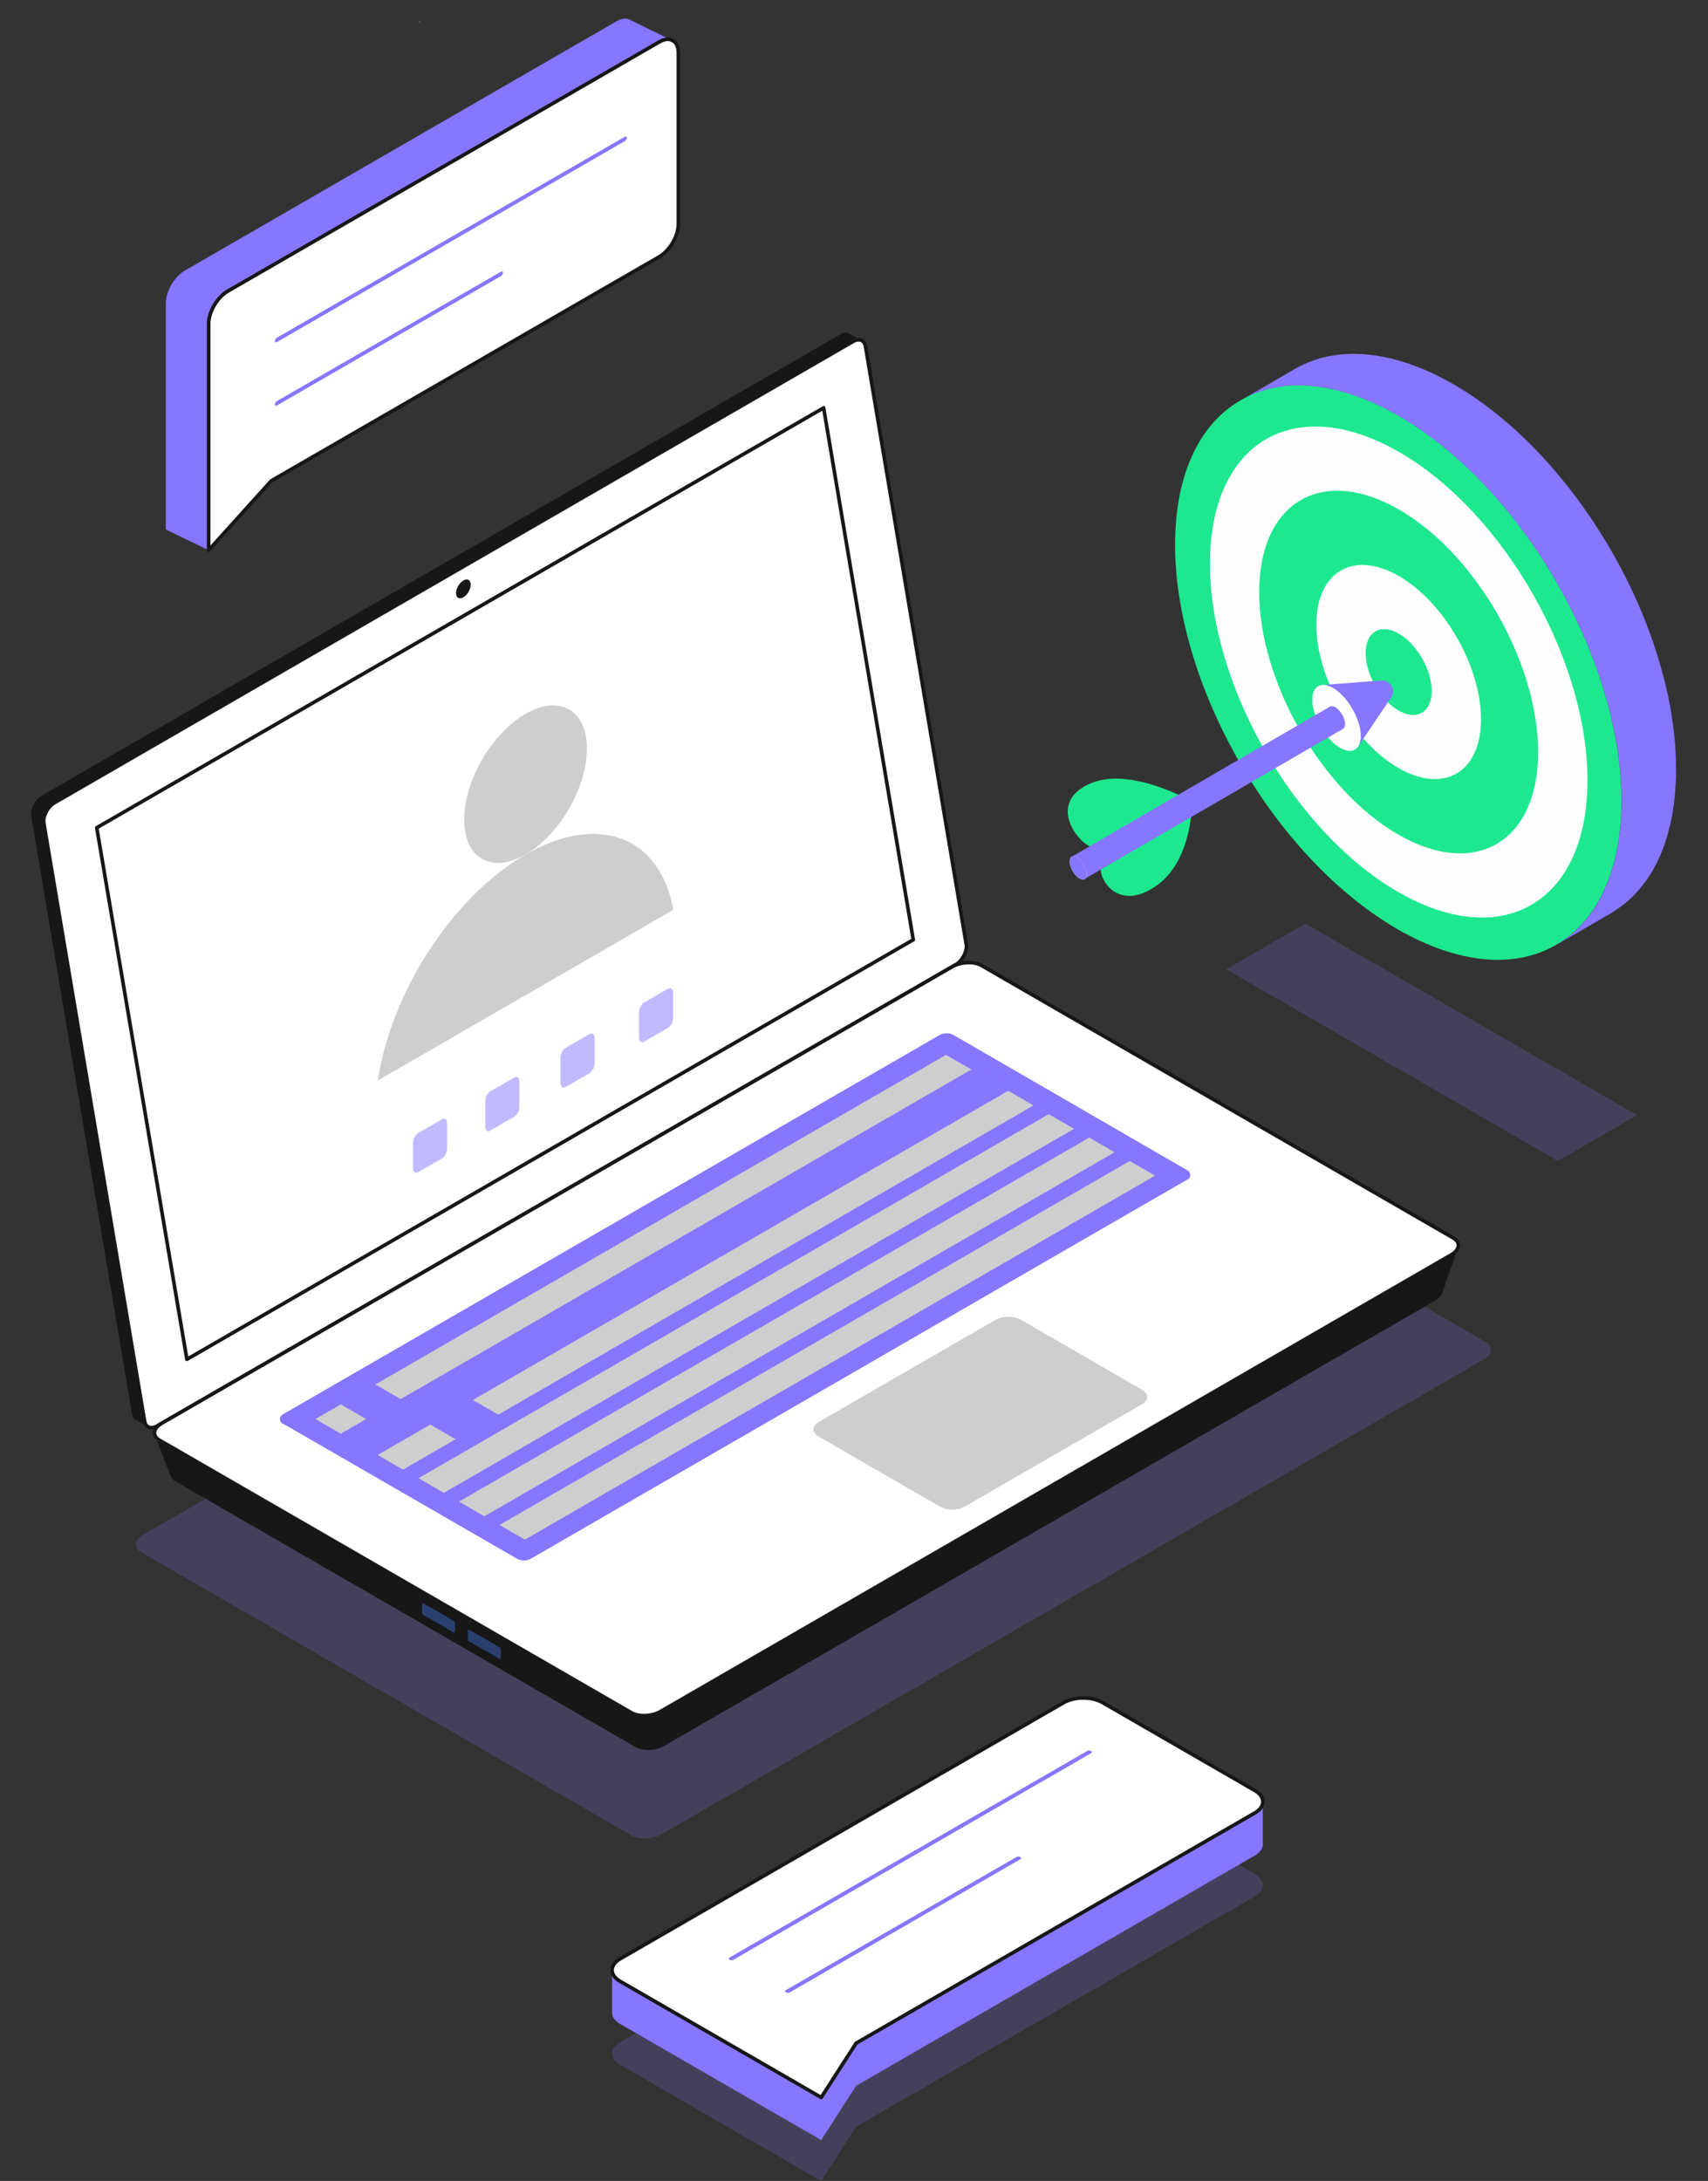 <?xml version="1.0" encoding="UTF-8"?>
<svg xmlns="http://www.w3.org/2000/svg" width="474" height="605" viewBox="0 0 474 605" fill="none">
  <rect x="0" y="0" width="474" height="605" fill="#333333" stroke="none"/>
  <g clip-path="url(#clip0_45_5256)">
    <path opacity="0.2" d="M411.7 377.14L183.68 508.79C181.18 510.23 177.41 510.39 175.25 509.14L39.18 430.58C37.02 429.33 37.29 427.15 39.79 425.71L267.81 294.06C270.31 292.62 274.08 292.46 276.24 293.71L412.31 372.27C414.47 373.52 414.2 375.7 411.7 377.14Z" fill="#8776FF"></path>
    <path d="M264.66 259.96L236.92 95.41L239.15 94.47L235.8 92.55V92.57C235.16 92.14 234.24 92.16 233.22 92.75L11.57 220.72C9.75 221.77 8.37 224.47 8.69 226.35L36.65 392.21C36.8 393.07 37.22 393.65 37.82 393.9L41.1 395.8L41.66 392.74L41.47 392.8L261.79 265.6C263.61 264.55 264.99 261.85 264.67 259.97L264.66 259.96Z" fill="#171717"></path>
    <path d="M12.8 225.22L9.16 223.61C8.75 224.54 8.55 225.52 8.69 226.35L36.65 392.21C36.8 393.07 37.22 393.65 37.82 393.9L41.1 395.8L41.66 392.74L41.47 392.8L52.62 386.36L12.8 225.22Z" fill="#171717"></path>
    <path d="M265.26 267.58L43.6 395.56C41.89 396.55 40.42 395.98 40.12 394.21L12.17 228.35C11.85 226.47 13.23 223.77 15.05 222.72L236.71 94.74C238.42 93.75 239.89 94.32 240.19 96.09L268.15 261.95C268.47 263.83 267.09 266.53 265.27 267.58H265.26Z" fill="white" stroke="#171717" stroke-linecap="round" stroke-linejoin="round"></path>
    <path d="M228.57 113.14L26.85 229.61L51.87 377.08L253.45 260.69L228.57 113.14Z" fill="white" stroke="#171717" stroke-linecap="round" stroke-linejoin="round"></path>
    <path d="M404.6 346.11L392.5 352.43L271.2 282.4C269.17 281.23 265.63 281.38 263.28 282.73L54.08 403.51C52.08 402.39 42.95 398 42.95 398L47.38 409.54L47.4 409.53C47.58 410.04 47.98 410.52 48.64 410.9L176.39 484.66C178.42 485.83 181.96 485.68 184.31 484.33L398.39 360.73C399.35 360.17 399.94 359.5 400.19 358.82H400.21L404.61 346.12L404.6 346.11Z" fill="#171717"></path>
    <path d="M402.73 348.1L183.32 474.77C180.92 476.16 177.29 476.31 175.21 475.11L44.28 399.52C42.2 398.32 42.46 396.22 44.86 394.84L264.27 268.17C266.67 266.78 270.3 266.63 272.38 267.83L403.31 343.42C405.39 344.62 405.13 346.72 402.73 348.1Z" fill="white" stroke="#171717" stroke-linecap="round" stroke-linejoin="round"></path>
    <path d="M117.14 447.37V444.96C117.14 444.73 117.28 444.63 117.45 444.73L125.94 449.63C126.11 449.73 126.25 449.99 126.25 450.22V452.63C126.25 452.86 126.11 452.96 125.94 452.86L117.45 447.96C117.28 447.86 117.14 447.6 117.14 447.37Z" fill="#29406F"></path>
    <path d="M129.83 454.7V452.29C129.83 452.06 129.97 451.96 130.14 452.06L138.63 456.96C138.8 457.06 138.94 457.32 138.94 457.55V459.96C138.94 460.19 138.8 460.29 138.63 460.19L130.14 455.29C129.97 455.19 129.83 454.93 129.83 454.7Z" fill="#29406F"></path>
    <path d="M78.41 392.44L260.74 287.17C261.96 286.47 263.45 286.47 264.67 287.17L329.6 324.73C330.53 325.27 330.53 326.62 329.6 327.15L147.36 432.37C146.15 433.07 144.65 433.07 143.44 432.37L78.43 394.85C77.5 394.31 77.5 392.96 78.43 392.43L78.41 392.44Z" fill="#8776FF"></path>
    <path d="M78.41 394.86L79.06 395.24L260.73 290.35C261.95 289.65 263.44 289.65 264.66 290.35L328.93 327.54L329.58 327.16C330.51 326.62 330.51 325.28 329.58 324.74L264.65 287.18C263.44 286.48 261.94 286.48 260.72 287.18L78.39 392.45C77.46 392.99 77.46 394.34 78.39 394.87L78.41 394.86Z" fill="#8776FF"></path>
    <path d="M269.57 296.68L111.19 388.12L104.15 384.06L262.52 292.62L269.57 296.68Z" fill="#CECECE"></path>
    <path d="M286.83 306.65L138.28 392.42L131.24 388.35L279.79 302.59L286.83 306.65Z" fill="#CECECE"></path>
    <path d="M298.07 313.14L123.17 414.12L116.13 410.06L291.03 309.08L298.07 313.14Z" fill="#CECECE"></path>
    <path d="M309.32 319.64L134.42 420.62L127.38 416.55L302.28 315.57L309.32 319.64Z" fill="#CECECE"></path>
    <path d="M320.56 326.13L145.66 427.11L138.62 423.04L313.52 322.06L320.56 326.13Z" fill="#CECECE"></path>
    <path d="M101.62 393.65L94.58 397.71L87.54 393.65L94.58 389.58L101.62 393.65Z" fill="#CECECE"></path>
    <path d="M126.46 399.24L111.84 407.68L104.8 403.62L119.42 395.18L126.46 399.24Z" fill="#CECECE"></path>
    <path d="M267.76 417.91L316.92 389.53C318.84 388.42 318.84 386.62 316.92 385.51L283.3 366.1C281.38 364.99 278.26 364.99 276.34 366.1L227.18 394.48C225.26 395.59 225.26 397.39 227.18 398.5L260.8 417.91C262.72 419.02 265.84 419.02 267.76 417.91Z" fill="#CECECE"></path>
    <path d="M157.802 224.529C164.499 213.096 164.577 200.695 157.977 196.828C151.377 192.962 140.597 199.096 133.901 210.528C127.204 221.961 127.126 234.363 133.726 238.229C140.326 242.095 151.105 235.961 157.802 224.529Z" fill="#CECECE"></path>
    <path d="M186.86 252.38L104.86 299.73C108.47 275.44 125.45 248.83 145.86 237.05C166.27 225.27 183.25 232.26 186.86 252.38Z" fill="#CECECE"></path>
    <path opacity="0.5" d="M122.63 321.37L116.07 325.16C115.26 325.63 114.61 325.13 114.61 324.06V317.08C114.61 316 115.26 314.76 116.07 314.29L122.63 310.5C123.44 310.03 124.09 310.53 124.09 311.6V318.58C124.09 319.66 123.44 320.9 122.63 321.37Z" fill="#8776FF"></path>
    <path opacity="0.5" d="M142.67 309.8L136.11 313.59C135.3 314.06 134.65 313.56 134.65 312.49V305.51C134.65 304.43 135.3 303.19 136.11 302.72L142.67 298.93C143.48 298.46 144.13 298.96 144.13 300.03V307.01C144.13 308.09 143.48 309.33 142.67 309.8Z" fill="#8776FF"></path>
    <path opacity="0.5" d="M163.57 297.73L157.01 301.52C156.2 301.99 155.55 301.49 155.55 300.42V293.44C155.55 292.36 156.2 291.12 157.01 290.65L163.57 286.86C164.38 286.39 165.03 286.89 165.03 287.96V294.94C165.03 296.02 164.38 297.26 163.57 297.73Z" fill="#8776FF"></path>
    <path opacity="0.5" d="M185.35 285.16L178.79 288.95C177.98 289.42 177.33 288.92 177.33 287.85V280.87C177.33 279.79 177.98 278.55 178.79 278.08L185.35 274.29C186.16 273.82 186.81 274.32 186.81 275.39V282.37C186.81 283.45 186.16 284.69 185.35 285.16Z" fill="#8776FF"></path>
    <path d="M130.022 164.206C130.823 162.838 130.832 161.353 130.041 160.89C129.249 160.427 127.959 161.16 127.158 162.527C126.356 163.895 126.348 165.38 127.139 165.843C127.93 166.306 129.221 165.573 130.022 164.206Z" fill="#171717"></path>
    <path d="M465.09 210.74C465.09 210.56 465.07 210.39 465.07 210.21C465.06 209.83 465.04 209.45 465.02 209.08C465 208.64 464.99 208.19 464.96 207.75C464.94 207.41 464.9 207.07 464.88 206.73C464.85 206.33 464.82 205.93 464.78 205.53C464.76 205.27 464.74 205.01 464.72 204.75C464.67 204.18 464.59 203.61 464.53 203.03C464.49 202.7 464.46 202.37 464.42 202.04C464.41 201.93 464.4 201.82 464.38 201.71C464.25 200.68 464.1 199.64 463.94 198.6C463.94 198.58 463.94 198.55 463.93 198.53C463.91 198.38 463.88 198.22 463.85 198.07C463.71 197.2 463.56 196.34 463.4 195.47C463.37 195.31 463.33 195.16 463.3 195C463.22 194.59 463.13 194.17 463.05 193.76C462.95 193.25 462.85 192.75 462.74 192.25C462.68 191.97 462.61 191.69 462.54 191.4C462.44 190.95 462.33 190.5 462.22 190.04C462.14 189.69 462.06 189.35 461.98 189C461.88 188.58 461.76 188.16 461.65 187.74C461.53 187.29 461.42 186.84 461.29 186.39C461.23 186.17 461.18 185.94 461.11 185.72C460.94 185.12 460.76 184.52 460.59 183.92C460.48 183.54 460.37 183.15 460.25 182.77C460.22 182.66 460.19 182.55 460.16 182.45C459.83 181.38 459.49 180.31 459.13 179.25C459.13 179.24 459.13 179.22 459.12 179.21C459.09 179.11 459.05 179.01 459.02 178.91C458.7 177.97 458.38 177.03 458.04 176.09C457.99 175.94 457.93 175.79 457.87 175.64C457.74 175.28 457.6 174.93 457.47 174.57C457.28 174.06 457.1 173.56 456.9 173.05C456.77 172.73 456.64 172.4 456.51 172.08C456.35 171.69 456.2 171.29 456.04 170.9C455.92 170.61 455.81 170.33 455.69 170.04C455.45 169.47 455.2 168.9 454.96 168.33C454.83 168.02 454.7 167.72 454.57 167.41C454.52 167.3 454.48 167.19 454.43 167.09C453.99 166.09 453.53 165.09 453.07 164.1C453.05 164.06 453.03 164.01 453.01 163.97C452.88 163.69 452.74 163.41 452.6 163.12C452.23 162.35 451.87 161.59 451.49 160.82C451.43 160.7 451.37 160.58 451.3 160.46C450.99 159.84 450.66 159.22 450.34 158.6C450.08 158.1 449.83 157.6 449.57 157.1C449.52 157.01 449.47 156.92 449.42 156.83C448.56 155.22 447.66 153.64 446.74 152.06C446.66 151.93 446.59 151.79 446.51 151.65C446.42 151.5 446.32 151.35 446.23 151.2C444.92 148.99 443.56 146.82 442.14 144.68C442.06 144.56 442 144.44 441.92 144.33C441.79 144.13 441.65 143.95 441.51 143.75C440.37 142.06 439.2 140.38 437.99 138.74C437.98 138.72 437.97 138.71 437.95 138.69C437.1 137.54 436.23 136.4 435.35 135.28C435.31 135.23 435.27 135.18 435.23 135.13C434.6 134.32 433.95 133.53 433.3 132.75C433.15 132.57 433.01 132.39 432.86 132.21C432.86 132.21 432.85 132.19 432.84 132.18C432.05 131.23 431.25 130.3 430.45 129.38C430.41 129.33 430.37 129.29 430.33 129.24C430.09 128.97 429.84 128.7 429.6 128.43C429.08 127.85 428.57 127.27 428.05 126.71C427.95 126.61 427.85 126.51 427.76 126.4C427.41 126.02 427.05 125.65 426.69 125.28C426.3 124.87 425.91 124.45 425.52 124.05C425.37 123.9 425.22 123.76 425.08 123.61C424.69 123.22 424.3 122.84 423.91 122.46C423.57 122.13 423.24 121.79 422.91 121.47C422.72 121.29 422.52 121.11 422.33 120.93C421.91 120.53 421.49 120.14 421.07 119.75C420.78 119.48 420.49 119.2 420.19 118.93C419.96 118.72 419.72 118.53 419.49 118.32C419.07 117.94 418.64 117.57 418.21 117.21C417.95 116.99 417.69 116.75 417.43 116.53C417.15 116.29 416.86 116.07 416.58 115.84C416.16 115.5 415.75 115.15 415.33 114.82C415.11 114.64 414.9 114.46 414.68 114.29C414.32 114.01 413.96 113.75 413.61 113.47C413.22 113.17 412.83 112.87 412.44 112.58C412.28 112.46 412.12 112.33 411.96 112.22C411.48 111.87 410.99 111.53 410.51 111.19C410.18 110.96 409.86 110.72 409.53 110.49C409.44 110.43 409.36 110.37 409.27 110.31C408.4 109.71 407.52 109.13 406.64 108.57C406.64 108.57 406.63 108.57 406.62 108.56C406.55 108.52 406.49 108.48 406.42 108.44C405.62 107.94 404.82 107.44 404.02 106.97C403.82 106.85 403.61 106.73 403.41 106.62C402.75 106.24 402.1 105.87 401.44 105.52C401.19 105.39 400.95 105.27 400.7 105.14C400.36 104.96 400.02 104.79 399.69 104.61C399.43 104.48 399.17 104.33 398.91 104.2C398.49 103.99 398.08 103.81 397.66 103.61C397.36 103.47 397.06 103.32 396.76 103.19C396.64 103.13 396.52 103.07 396.39 103.02C395.56 102.65 394.73 102.3 393.91 101.97C393.91 101.97 393.9 101.97 393.89 101.97C393.06 101.64 392.23 101.33 391.41 101.04C391.3 101 391.2 100.97 391.09 100.93C390.79 100.83 390.49 100.74 390.2 100.64C389.78 100.5 389.35 100.35 388.94 100.23C388.73 100.17 388.52 100.12 388.31 100.06C387.95 99.95 387.58 99.86 387.22 99.76C386.94 99.69 386.66 99.6 386.38 99.53C386.09 99.46 385.8 99.4 385.5 99.34C385.14 99.26 384.78 99.17 384.42 99.1C384.23 99.06 384.03 99.01 383.84 98.97C383.5 98.9 383.16 98.86 382.82 98.8C382.4 98.73 381.98 98.65 381.57 98.59C381.42 98.57 381.27 98.54 381.13 98.52C380.78 98.47 380.44 98.45 380.1 98.42C379.65 98.37 379.21 98.32 378.77 98.28C378.64 98.27 378.51 98.25 378.38 98.24C378.08 98.22 377.78 98.22 377.48 98.21C376.95 98.19 376.43 98.16 375.91 98.16C375.76 98.16 375.61 98.14 375.47 98.15C375.24 98.15 375.02 98.18 374.8 98.18C374.14 98.19 373.49 98.22 372.85 98.27C372.66 98.28 372.45 98.27 372.26 98.3C372.12 98.31 371.98 98.35 371.84 98.36C370.86 98.46 369.89 98.6 368.94 98.78C368.86 98.8 368.77 98.8 368.69 98.82C368.67 98.82 368.65 98.83 368.62 98.84C368.43 98.88 368.24 98.93 368.05 98.98C367.46 99.11 366.87 99.25 366.3 99.41C366.02 99.49 365.75 99.58 365.47 99.67C365.1 99.79 364.73 99.89 364.37 100.02C364.28 100.05 364.19 100.1 364.1 100.13C363.55 100.33 363.01 100.56 362.47 100.8C362.21 100.91 361.93 101.02 361.67 101.14C360.88 101.51 360.11 101.91 359.35 102.34L344.19 111.15C344.94 110.71 345.72 110.31 346.51 109.94C346.77 109.82 347.04 109.72 347.3 109.6C347.84 109.37 348.38 109.14 348.94 108.93C349.39 108.77 349.85 108.62 350.31 108.47C350.59 108.38 350.86 108.29 351.14 108.21C351.72 108.05 352.3 107.91 352.89 107.78C353.08 107.74 353.27 107.68 353.47 107.64C353.57 107.62 353.68 107.61 353.78 107.59C354.73 107.41 355.7 107.27 356.68 107.17C357.02 107.13 357.35 107.11 357.69 107.08C358.33 107.03 358.98 107 359.64 106.99C360.01 106.99 360.38 106.97 360.76 106.97C361.28 106.97 361.8 107 362.33 107.02C362.76 107.04 363.19 107.06 363.62 107.09C364.06 107.12 364.51 107.18 364.95 107.23C365.44 107.28 365.93 107.34 366.42 107.41C366.84 107.47 367.26 107.54 367.67 107.62C368.2 107.71 368.73 107.8 369.26 107.92C369.62 107.99 369.98 108.08 370.35 108.16C370.92 108.29 371.49 108.43 372.07 108.59C372.43 108.69 372.8 108.79 373.16 108.89C373.78 109.07 374.41 109.27 375.05 109.48C375.35 109.58 375.65 109.67 375.95 109.77C377.81 110.41 379.7 111.17 381.62 112.04C381.91 112.17 382.21 112.32 382.5 112.46C383.18 112.78 383.86 113.11 384.54 113.46C384.87 113.63 385.21 113.8 385.55 113.98C386.45 114.46 387.35 114.94 388.26 115.47C389.28 116.06 390.29 116.67 391.29 117.31C391.35 117.35 391.41 117.38 391.47 117.42C392.45 118.04 393.42 118.69 394.38 119.36C394.71 119.59 395.04 119.83 395.37 120.06C396.02 120.52 396.66 120.98 397.3 121.46C397.69 121.75 398.08 122.05 398.46 122.35C399.04 122.79 399.62 123.24 400.19 123.7C400.61 124.04 401.02 124.38 401.44 124.72C401.99 125.17 402.53 125.63 403.07 126.1C403.5 126.47 403.92 126.83 404.34 127.21C404.87 127.68 405.4 128.16 405.92 128.64C406.34 129.03 406.76 129.42 407.18 129.81C407.71 130.31 408.24 130.83 408.77 131.34C409.16 131.72 409.55 132.1 409.93 132.49C410.47 133.04 411.01 133.6 411.55 134.16C411.9 134.53 412.26 134.9 412.61 135.28C413.23 135.94 413.84 136.62 414.45 137.3C414.7 137.58 414.95 137.85 415.2 138.13C416.06 139.1 416.9 140.09 417.74 141.09C417.88 141.26 418.01 141.43 418.15 141.6C418.85 142.45 419.54 143.3 420.22 144.17C421.11 145.31 421.99 146.46 422.86 147.63C424.07 149.27 425.23 150.94 426.38 152.64C426.59 152.95 426.8 153.26 427.01 153.57C428.43 155.7 429.79 157.88 431.1 160.09C431.27 160.37 431.44 160.65 431.61 160.94C432.53 162.52 433.43 164.11 434.29 165.71C434.6 166.3 434.91 166.89 435.21 167.47C435.53 168.09 435.86 168.71 436.17 169.33C436.61 170.2 437.03 171.08 437.46 171.96C437.6 172.25 437.74 172.54 437.88 172.83C438.42 173.97 438.94 175.12 439.44 176.27C439.57 176.57 439.7 176.88 439.83 177.18C440.2 178.04 440.56 178.9 440.91 179.76C441.07 180.15 441.23 180.55 441.38 180.94C441.71 181.77 442.03 182.6 442.34 183.43C442.47 183.79 442.61 184.14 442.74 184.5C443.14 185.59 443.52 186.68 443.89 187.76C443.92 187.86 443.96 187.96 443.99 188.06C444.39 189.25 444.76 190.44 445.13 191.63C445.25 192.01 445.35 192.4 445.47 192.78C445.71 193.6 445.95 194.42 446.17 195.24C446.29 195.7 446.41 196.15 446.53 196.61C446.73 197.37 446.92 198.14 447.1 198.9C447.21 199.35 447.31 199.81 447.42 200.26C447.6 201.05 447.76 201.83 447.92 202.62C448 203.03 448.09 203.45 448.17 203.86C448.37 204.89 448.55 205.91 448.72 206.93C448.74 207.08 448.77 207.24 448.8 207.39C448.99 208.56 449.15 209.73 449.29 210.9C449.33 211.23 449.36 211.56 449.4 211.89C449.49 212.73 449.58 213.56 449.65 214.39C449.69 214.79 449.72 215.19 449.75 215.59C449.81 216.38 449.86 217.16 449.89 217.94C449.91 218.32 449.93 218.7 449.94 219.07C449.98 220.18 450.01 221.29 450 222.39C450 223.55 449.97 224.68 449.91 225.79C449.9 226.11 449.87 226.42 449.85 226.73C449.81 227.49 449.75 228.25 449.69 228.99C449.65 229.42 449.6 229.85 449.56 230.28C449.49 230.91 449.42 231.54 449.33 232.15C449.27 232.6 449.2 233.05 449.13 233.5C449.04 234.07 448.94 234.63 448.84 235.19C448.75 235.69 448.65 236.18 448.54 236.67C448.43 237.17 448.32 237.66 448.2 238.15C448.06 238.72 447.91 239.29 447.76 239.85C447.64 240.29 447.52 240.72 447.39 241.14C447.19 241.81 446.96 242.46 446.74 243.11C446.62 243.46 446.5 243.81 446.37 244.15C445.96 245.23 445.52 246.29 445.04 247.29C444.67 248.07 444.29 248.84 443.88 249.58C443.88 249.58 443.87 249.6 443.86 249.61C443.46 250.34 443.04 251.04 442.6 251.72C441.97 252.71 441.29 253.63 440.59 254.52C440.42 254.73 440.25 254.94 440.07 255.15C439.39 255.97 438.68 256.76 437.94 257.5C437.88 257.56 437.83 257.62 437.78 257.67C436.99 258.44 436.15 259.15 435.29 259.82C435.08 259.98 434.87 260.14 434.66 260.3C433.78 260.95 432.88 261.57 431.94 262.12L447.1 253.31C448.04 252.76 448.94 252.14 449.82 251.49C450.03 251.33 450.24 251.17 450.45 251.01C451.31 250.34 452.15 249.63 452.94 248.86C453 248.81 453.05 248.74 453.1 248.69C453.84 247.96 454.55 247.17 455.23 246.34C455.4 246.13 455.58 245.92 455.75 245.71C456.45 244.82 457.13 243.89 457.76 242.91C457.78 242.88 457.8 242.86 457.82 242.83C458.24 242.18 458.64 241.5 459.02 240.8C459.02 240.8 459.03 240.78 459.04 240.77C459.43 240.06 459.8 239.34 460.16 238.59C460.18 238.56 460.19 238.52 460.2 238.49C460.68 237.48 461.11 236.43 461.53 235.35C461.57 235.26 461.61 235.17 461.64 235.08C461.73 234.83 461.81 234.56 461.9 234.31C462.13 233.67 462.35 233.01 462.55 232.34C462.6 232.16 462.67 232 462.72 231.82C462.79 231.57 462.85 231.3 462.92 231.05C463.07 230.49 463.22 229.93 463.36 229.35C463.42 229.12 463.49 228.89 463.54 228.66C463.6 228.4 463.64 228.13 463.7 227.87C463.8 227.38 463.9 226.89 464 226.39C464.05 226.13 464.11 225.89 464.15 225.63C464.2 225.33 464.24 225.01 464.29 224.71C464.36 224.26 464.43 223.82 464.49 223.36C464.52 223.13 464.56 222.91 464.59 222.67C464.64 222.28 464.67 221.88 464.71 221.49C464.76 221.06 464.8 220.64 464.84 220.2C464.86 220.03 464.88 219.86 464.89 219.69C464.94 219.12 464.96 218.52 465 217.94C465.02 217.63 465.04 217.32 465.06 217C465.06 216.92 465.07 216.85 465.07 216.77C465.11 215.79 465.14 214.79 465.14 213.78C465.14 213.72 465.14 213.66 465.14 213.6C465.14 212.67 465.13 211.74 465.1 210.81L465.09 210.74Z" fill="#8776FF"></path>
    <path d="M431.901 262.076C456.049 248.044 455.988 202.874 431.764 161.187C407.541 119.5 368.327 97.08 344.179 111.112C320.031 125.144 320.092 170.314 344.316 212.001C368.54 253.689 407.753 276.108 431.901 262.076Z" fill="#1DE890"></path>
    <path d="M388.02 231.51C366.69 219.19 349.38 188.95 349.45 164.09C349.52 139.24 366.94 129.05 388.28 141.36C409.62 153.68 426.93 183.93 426.86 208.77C426.79 233.62 409.37 243.82 388.03 231.5M388.33 125.42C359.4 108.72 335.87 122.49 335.78 156.18C335.68 189.88 359.06 230.73 387.99 247.43C416.92 264.13 440.45 250.36 440.55 216.67C440.65 182.98 417.27 142.13 388.34 125.42" fill="#FFFEFF"></path>
    <path d="M388.12 197.11C383.07 194.19 378.97 187.03 378.99 181.14C379.01 175.25 383.13 172.84 388.18 175.76C393.24 178.68 397.33 185.84 397.32 191.72C397.3 197.61 393.18 200.02 388.12 197.1M388.23 159.81C375.63 152.54 365.35 158.56 365.31 173.23C365.27 187.9 375.49 205.76 388.08 213.03C400.68 220.31 410.96 214.28 411 199.61C411.04 184.94 400.83 167.08 388.23 159.81Z" fill="#FFFEFF"></path>
    <path d="M376.88 207.09C378.15 205.2 377.77 201.35 375.7 197.4C373.34 192.9 369.62 189.82 366.97 190.02L383.37 188.78C383.44 188.78 383.52 188.78 383.59 188.8C383.51 188.79 383.44 188.78 383.37 188.78C385.94 188.67 387.47 191.3 386.09 193.46C386.11 193.43 386.12 193.4 386.14 193.37C386.12 193.4 386.11 193.44 386.09 193.46L376.88 207.09Z" fill="#8776FF"></path>
    <path d="M366.1 200.89C363.51 195.94 363.55 191.14 366.2 190.17C368.85 189.2 373.1 192.44 375.69 197.39C378.28 202.34 378.24 207.14 375.59 208.11C372.94 209.08 368.69 205.84 366.1 200.89Z" fill="#FFFEFF"></path>
    <path d="M371.81 197.33L368.02 201.4C368.02 201.4 371.34 205.44 373.94 208.18C374.53 208.28 375.1 208.29 375.59 208.11C376.88 207.64 377.54 206.26 377.59 204.41L371.81 197.34V197.33Z" fill="#FFFEFF"></path>
    <path d="M307.85 246.2C310.45 248.8 315.12 250.11 321.51 245.26C329.89 238.9 330.6 225.95 330.64 225.27L305.67 240.11C305.06 241.4 305.84 244.19 307.86 246.21L307.85 246.2Z" fill="#1DE890"></path>
    <path d="M297.37 229.28C298.86 232.37 301.6 234.78 303.19 234.99L327.63 220.78C326.88 220.4 312.7 213.24 303 217.17C295.6 220.17 295.44 225.29 297.36 229.28H297.37Z" fill="#1DE890"></path>
    <path d="M297.42 237.66L304.84 233.35C305.93 232.72 307.02 232.08 308.13 231.44L314.7 227.62C316.01 226.86 317.33 226.09 318.65 225.32L321.43 223.7C328.46 219.62 335.7 215.41 342.96 211.2L346.16 209.34C358.71 202.05 348.91 207.74 360.32 201.12L361.66 200.34C364.19 198.87 366.67 197.43 369.08 196.03C369.13 196 369.17 195.98 369.23 195.96C369.35 195.92 369.49 195.9 369.63 195.9C369.68 195.9 369.73 195.92 369.78 195.92C369.88 195.93 369.97 195.95 370.08 195.98C370.09 195.98 370.11 195.98 370.12 195.98C370.18 196 370.23 196.04 370.29 196.06C370.37 196.09 370.44 196.12 370.52 196.17C370.54 196.17 370.55 196.18 370.57 196.19C370.65 196.24 370.73 196.3 370.81 196.35C370.86 196.38 370.9 196.41 370.95 196.44C370.95 196.44 370.97 196.45 370.98 196.46C371.11 196.56 371.25 196.68 371.38 196.81C371.42 196.85 371.46 196.9 371.49 196.94C371.6 197.05 371.7 197.16 371.8 197.28C371.82 197.3 371.83 197.32 371.85 197.34C371.96 197.48 372.07 197.63 372.18 197.79C372.22 197.85 372.26 197.91 372.3 197.97C372.35 198.05 372.4 198.13 372.45 198.21C372.5 198.29 372.54 198.38 372.59 198.46C372.66 198.6 372.73 198.73 372.79 198.87C372.81 198.91 372.82 198.95 372.84 198.99C372.87 199.07 372.9 199.15 372.93 199.23C372.97 199.34 373.01 199.46 373.05 199.57C373.07 199.65 373.1 199.72 373.12 199.8C373.13 199.85 373.15 199.89 373.16 199.94C373.17 199.99 373.18 200.04 373.19 200.09C373.21 200.19 373.23 200.29 373.24 200.39C373.24 200.43 373.26 200.48 373.26 200.52C373.26 200.57 373.26 200.61 373.26 200.66C373.26 200.73 373.26 200.81 373.26 200.88C373.26 200.92 373.26 200.95 373.26 200.99C373.26 201.04 373.25 201.08 373.24 201.13C373.24 201.2 373.23 201.26 373.22 201.32C373.22 201.35 373.22 201.38 373.22 201.4C373.22 201.44 373.19 201.47 373.18 201.51C373.16 201.58 373.14 201.65 373.11 201.72C373.1 201.74 373.1 201.77 373.08 201.79C373.06 201.83 373.03 201.87 373 201.91C372.98 201.94 372.96 201.97 372.94 201.99C372.87 202.07 372.79 202.14 372.7 202.19L301.02 243.81L297.42 237.61V237.66Z" fill="#8776FF"></path>
    <path d="M297.53 241.37C296.62 239.62 296.63 237.93 297.57 237.59C298.5 237.25 300 238.39 300.92 240.14C301.83 241.89 301.82 243.58 300.88 243.92C299.95 244.26 298.45 243.12 297.53 241.37Z" fill="#FFFEFF"></path>
    <path d="M300.88 243.92C301.81 243.58 301.83 241.89 300.92 240.14C300.01 238.39 298.51 237.25 297.57 237.59C296.64 237.93 296.62 239.62 297.53 241.37C298.44 243.12 299.94 244.26 300.88 243.92Z" fill="#8776FF"></path>
    <path d="M297.68 241.29C297.01 240.01 296.83 238.72 297.23 238.08C297.33 237.92 297.46 237.81 297.62 237.76C298.46 237.45 299.9 238.58 300.75 240.23C301.42 241.51 301.6 242.8 301.2 243.44C301.1 243.6 300.97 243.71 300.81 243.76C299.97 244.07 298.53 242.94 297.67 241.29H297.68Z" fill="#8776FF"></path>
    <path opacity="0.2" d="M340.31 268.9L432.34 322.03L454.32 309.34L362.29 256.21L340.31 268.9Z" fill="#8776FF"></path>
    <path d="M116.98 6.39L116.04 5.94C116.38 6.02 116.7 6.18 116.98 6.39Z" fill="white"></path>
    <path d="M186.11 11.01C185.23 10.76 184.14 10.95 182.97 11.64L176.39 15.44L63.19 80.78C60.26 82.48 57.9 86.56 57.9 89.89V152.62L46.02 146.89V84.16C46.02 80.81 48.39 76.73 51.32 75.05L171.11 5.89C172.64 5 174.03 4.95 175 5.59L186.12 11.01H186.11Z" fill="#8776FF"></path>
    <path d="M188.26 14.64V62.11C188.26 65.45 185.89 69.52 182.97 71.22L75.29 133.38L57.9 152.62V89.89C57.9 86.55 60.25 82.48 63.19 80.78L176.39 15.43L182.97 11.63C184.15 10.94 185.23 10.75 186.11 11L186.97 11.42C187.77 12.02 188.25 13.12 188.25 14.64H188.26Z" fill="white" stroke="#171717" stroke-linecap="round" stroke-linejoin="round"></path>
    <path opacity="0.2" d="M350.45 522.74V523.17C350.37 524.23 349.61 525.28 348.2 526.09L343.4 528.86L237.58 589.95L227.9 605L214.32 597.15L176.94 575.57L172.09 572.77C170.65 571.94 169.92 570.86 169.87 569.77C169.82 568.61 170.59 567.41 172.13 566.53L295.18 495.48C298.18 493.75 303.03 493.74 305.99 495.46L348.22 519.84C349.61 520.64 350.36 521.68 350.44 522.73L350.45 522.74Z" fill="#8776FF"></path>
    <path d="M173.42 39.13L76.83 94.9C76.54 95.07 76.3 94.93 76.3 94.6C76.3 94.27 76.54 93.86 76.83 93.69L173.42 37.92C173.71 37.75 173.95 37.89 173.95 38.22C173.95 38.55 173.71 38.96 173.42 39.13Z" fill="#8776FF"></path>
    <path d="M139.06 76.56L76.82 112.49C76.53 112.66 76.29 112.52 76.29 112.19C76.29 111.86 76.53 111.45 76.82 111.28L139.06 75.35C139.35 75.18 139.59 75.32 139.59 75.65C139.59 75.98 139.35 76.39 139.06 76.56Z" fill="#8776FF"></path>
    <path d="M350.45 500V511.81C350.37 512.87 349.61 513.94 348.2 514.75L237.58 578.61L227.9 593.65L214.32 585.82L172.09 561.44C170.61 560.58 169.87 559.47 169.87 558.33V546.61C169.92 547.7 170.65 548.78 172.09 549.61L176.94 552.41L214.32 573.99L227.9 581.84L237.58 566.79L343.4 505.7L348.2 502.93C349.61 502.12 350.37 501.06 350.45 500.01V500Z" fill="#8776FF"></path>
    <path d="M350.45 499.58V500.01C350.37 501.07 349.61 502.12 348.2 502.93L343.4 505.7L237.58 566.79L227.9 581.84L214.32 573.99L176.94 552.41L172.09 549.61C170.65 548.78 169.92 547.7 169.87 546.61C169.82 545.45 170.59 544.25 172.13 543.37L295.18 472.32C298.18 470.59 303.03 470.58 305.99 472.3L348.22 496.68C349.61 497.48 350.36 498.52 350.44 499.57L350.45 499.58Z" fill="white" stroke="#171717" stroke-linecap="round" stroke-linejoin="round"></path>
    <path d="M302.78 486.35L203.55 543.64C203.25 543.81 202.77 543.81 202.47 543.64C202.17 543.47 202.17 543.19 202.47 543.02L301.7 485.73C302 485.56 302.48 485.56 302.78 485.73C303.08 485.9 303.08 486.18 302.78 486.35Z" fill="#8776FF"></path>
    <path d="M283.14 515.77L219.2 552.68C218.9 552.85 218.42 552.85 218.12 552.68C217.82 552.51 217.82 552.23 218.12 552.06L282.06 515.15C282.36 514.98 282.84 514.98 283.14 515.15C283.44 515.32 283.44 515.6 283.14 515.77Z" fill="#8776FF"></path>
  </g>
  <defs>
    <clipPath id="clip0_45_5256">
      <rect width="473.77" height="605" fill="white"></rect>
    </clipPath>
  </defs>
</svg>
